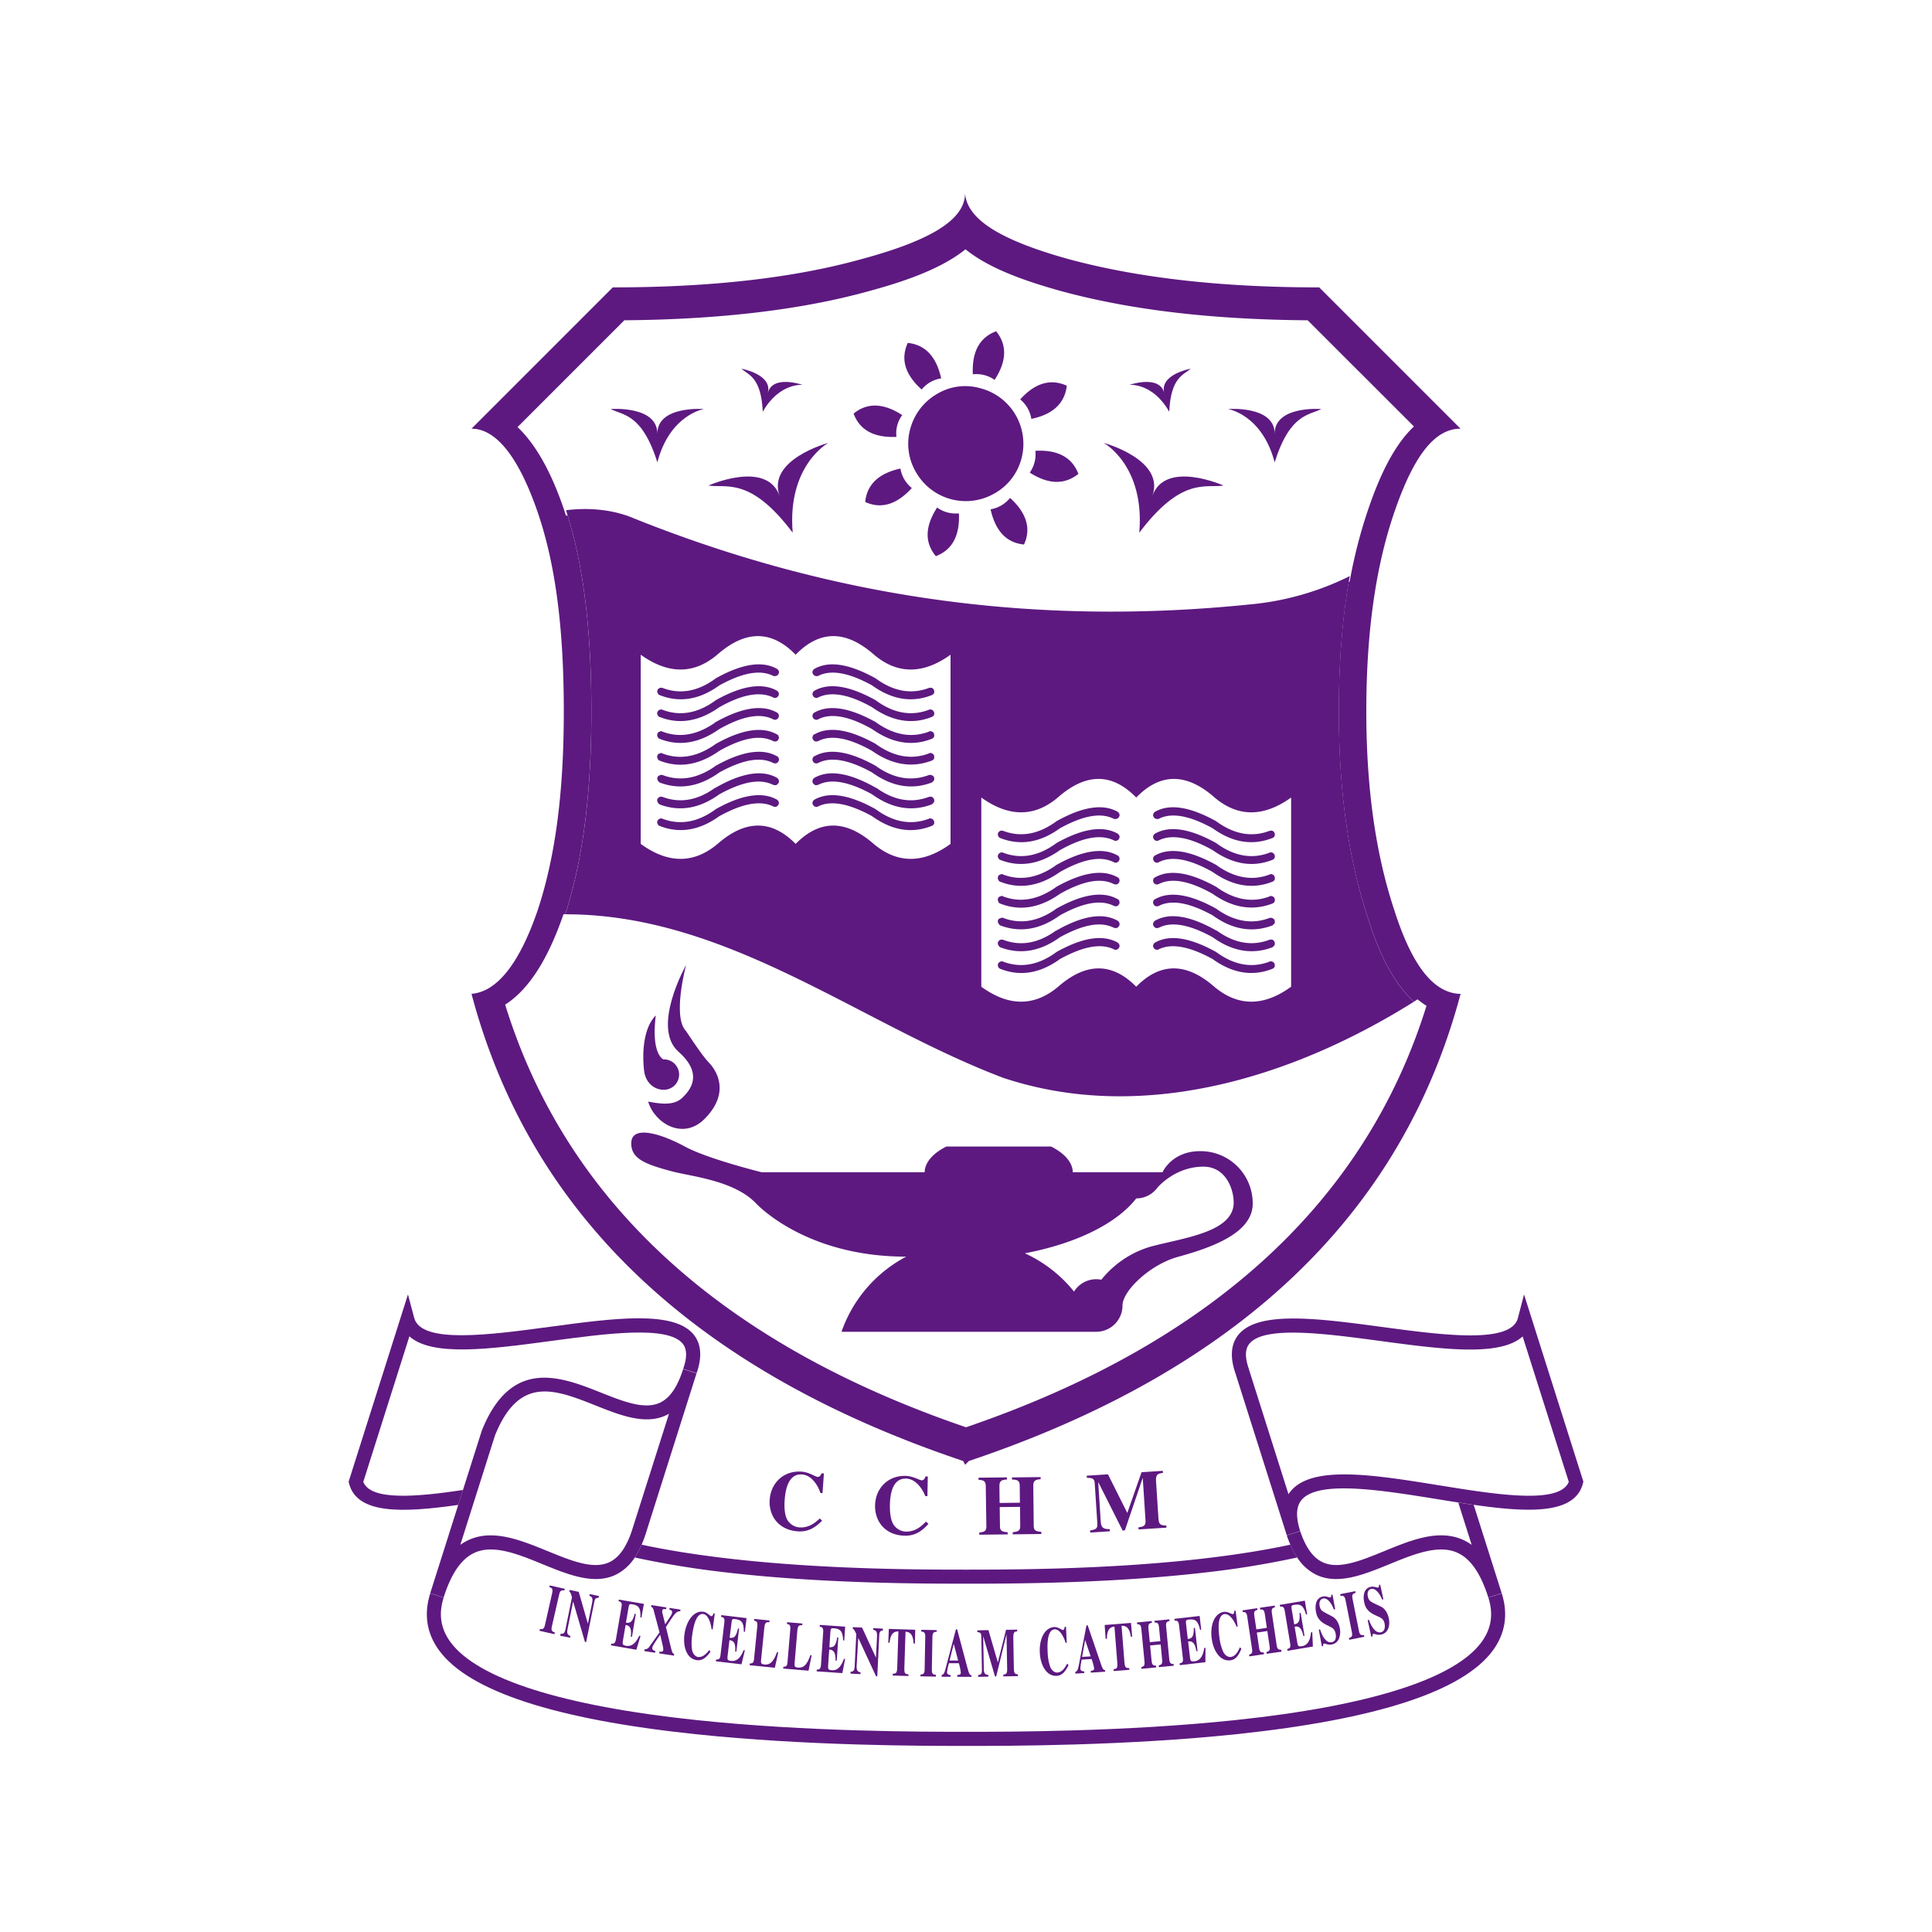 <svg id="Logo" xmlns="http://www.w3.org/2000/svg" viewBox="0 0 1000 1000"><defs><style>.cls-1{fill:#5d1980;}</style></defs><polygon class="cls-1" points="237.19 778.93 223.02 823.64 237.19 778.93 237.19 778.93"/><path class="cls-1" d="M328.55,806.15a475.69,475.69,0,0,0,47.84,7.79C426.3,819.71,478,819.71,500,819.71s73.69,0,123.61-5.77a475,475,0,0,0,47.83-7.79,42.92,42.92,0,0,1-3.54-6.63q-20,4.29-45.13,7.19c-49.5,5.73-100.84,5.73-122.77,5.73s-73.28,0-122.77-5.73q-25.12-2.9-45.13-7.19A42.48,42.48,0,0,1,328.55,806.15Z"/><path class="cls-1" d="M770.38,826.87v0c2.71,8.58,1.55,16.12-3.53,23.06-14,19.11-58.07,33.07-127.46,40.39-57.42,6.06-117,6.06-139.39,6.06s-82,0-139.39-6.06C291.22,883,247.15,869,233.15,849.92c-5.08-6.94-6.24-14.48-3.53-23l-6.93-2.2h0c-3.41,10.79-1.86,20.73,4.6,29.55,15.46,21.1,60.06,35.67,132.55,43.32,57.8,6.09,117.64,6.09,140.16,6.09s82.35,0,140.16-6.09c72.49-7.65,117.09-22.22,132.55-43.32,6.46-8.82,8-18.76,4.6-29.55Z"/><path class="cls-1" d="M239.64,771.22c-24.45,3.65-47.71,5.6-51.61-4.19l23.87-75.34c11.83,10.65,42,6.6,73.64,2.35,28.16-3.78,60.07-8.07,67.79,1.41,2.3,2.81,2.4,7.08.31,13l0,.1,6.93,2.2h0v0c2.93-8.41,2.4-15.14-1.55-20-10.3-12.62-41.43-8.44-74.39-4-31.28,4.2-66.72,9-70.25-4.63L211.16,670l-30.72,96.94.26,1c4.15,16,28,15.06,56.49,11h0Z"/><path class="cls-1" d="M229.62,826.87c3.93-12.39,9.11-19.94,15.84-23.09,9.84-4.61,22.77.68,35.27,5.8,13,5.31,26.39,10.8,37.58,5.69a24.54,24.54,0,0,0,10.24-9.12,42.48,42.48,0,0,0,3.55-6.63c.65-1.5,1.27-3.09,1.85-4.8l26.57-83.88v0h0l-6.93-2.2h0c-2.94,9.27-6.84,14.95-11.92,17.36-8,3.79-19-.57-30.62-5.19-20.68-8.21-46.43-18.43-61.69,19.73l-9.74,30.72-2.45,7.71L223,823.64l-.33,1h0Zm8.64-27.26,17.91-56.54c12.57-31.29,30.95-24,52.22-15.55,12.57,5,25.57,10.15,36.42,5,.49-.24,1-.49,1.46-.77L327,792.46c-2.91,8.62-6.76,13.92-11.75,16.2-8.33,3.8-19.73-.87-31.8-5.81-9.84-4-19.9-8.14-29.44-8.14a27.11,27.11,0,0,0-11.67,2.48A26.76,26.76,0,0,0,238.26,799.61Z"/><path class="cls-1" d="M639.47,710.83l5.65,17.83-5.64-17.81Z"/><path class="cls-1" d="M754.81,777.73l6.93,21.89a26,26,0,0,0-4.12-2.43c-12.73-6-27.16-.05-41.11,5.66-12.07,4.94-23.47,9.61-31.8,5.81-5-2.28-8.84-7.58-11.73-16.13l-6.93,2.19,0,.07c.57,1.68,1.18,3.25,1.83,4.73a42.92,42.92,0,0,0,3.54,6.63,24.7,24.7,0,0,0,10.25,9.12c11.2,5.12,24.61-.38,37.58-5.69,12.5-5.12,25.43-10.41,35.27-5.8,6.73,3.15,11.9,10.69,15.83,23.06v0l6.93-2.2-14.5-45.74C760.18,778.56,757.51,778.15,754.81,777.73Z"/><path class="cls-1" d="M788.84,670l-3.17,12.21c-3.53,13.59-39,8.83-70.25,4.63-33-4.42-64.09-8.6-74.39,4-3.95,4.85-4.48,11.57-1.56,20v0l5.64,17.81,20.92,66v0h0l6.93-2.19v0c-2.37-7.51-2.1-12.81.83-16.21,8.81-10.2,41.37-4.94,70.1-.3q5.51.9,10.91,1.74c2.7.42,5.37.83,8,1.2,28.48,4.08,52.34,5,56.49-11l.26-1Zm-43.78,98.83c-17.84-2.88-35.15-5.68-49.18-5.68-12.38,0-22.21,2.18-27.58,8.4a15.32,15.32,0,0,0-1.38,1.85L646.39,708.6l0-.1c-2.09-6-2-10.24.31-13,7.72-9.48,39.63-5.19,67.79-1.41,31.64,4.25,61.81,8.3,73.63-2.35L812,767C807.25,778.87,774.26,773.54,745.06,768.82Z"/><path class="cls-1" d="M287,845.85l-7.78-1.76.2-.87c1.24.1,2.14.16,2.62-2l3.8-16.81c.52-2.3-.51-2.6-1.51-2.94l.19-.86,7.79,1.75-.2.87c-1.06-.17-2.14-.37-2.67,2L285.61,842c-.5,2.22.37,2.53,1.56,2.94Z"/><path class="cls-1" d="M290.17,845.66c1.39,0,2.06-.09,2.53-2.4l3.36-16.54c-.77-2.66-1.1-2.84-1.39-2.89l.17-.88,4.72,1,4.73,16.47h0l2.15-10.57c.42-2.1.39-3.3-1.38-3.88l.18-.87,4.8,1-.18.88c-1.67,0-2,.76-2.31,2.43l-4.17,20.56-.62-.13-6.11-20.93h0l-2.83,14c-.51,2.51-.18,3.27,1.42,3.89l-.18.87-5.07-1Z"/><path class="cls-1" d="M320.29,827.94l13,2.23L332,837.23l-.56-.1c.34-5.07-1.1-6.22-4.13-6.75-1.24-.21-1.67-.14-1.93,1.37l-1.4,8.14.11,0c2.09.36,3.36-.4,4.43-4.62l.58.1-2,11.86-.58-.1c.48-4.43-.48-5.68-2.7-6.07l-1.47,8.5c-.26,1.54.09,2,1.55,2.29,2.2.38,4.65-.14,7-5.19l.63.11-2.16,7.14-13.14-2.27.15-.87c1.32,0,2,0,2.41-2.16l2.92-17c.4-2.32-.53-2.55-1.54-2.83Z"/><path class="cls-1" d="M352.11,834c-2.1,0-2.67.85-7.43,8.12l2.57,10.59c.75,3.07,1.1,3.2,1.72,3.37l-.13.88-7.66-1.18.13-.88c1.19.07,1.83.1,2-.85a7.38,7.38,0,0,0-.2-1.9l-1.4-6.06-1.13,1.67c-2.47,3.62-2.84,4.39-2.94,5.06-.19,1.23.82,1.53,1.59,1.76l-.13.88-5.63-.87.13-.88a3,3,0,0,0,2.65-1.61l5.13-7.17L338.47,834c-.3-1.17-.55-2.11-1.49-2.32l.14-.88,7.8,1.2-.14.88c-1.35-.07-1.8-.14-2,.88a2.87,2.87,0,0,0,.14,1.36l1.38,5.61c3.42-5.16,3.42-5.16,3.57-6.11s-.46-1.23-1.44-1.48l.14-.88,5.63.86Z"/><path class="cls-1" d="M367.72,855c-2,2.71-4.11,4.69-7,4.3-5.26-.71-7.32-6.88-6.43-13.48,1-7.17,5-12.23,9.7-11.59,2,.27,3.54,2.24,4.13,2.31s.91-.63,1.25-1.48l.61.08-1.11,8.26-.56-.07c-.38-3.18-1.72-7.57-4.3-7.91-3.29-.45-4.9,4.83-5.71,10.8a25.69,25.69,0,0,0-.07,7.89c.6,2.67,2.32,3.44,3,3.54,1.76.23,3.59-.6,5.91-3.63Z"/><path class="cls-1" d="M373.34,836l13.07,1.53-.84,7.11-.57-.07c.07-5.08-1.43-6.16-4.49-6.51-1.24-.15-1.67-.06-1.84,1.46l-1,8.21h.12c2.1.25,3.32-.57,4.17-4.85l.59.07-1.41,11.95-.58-.06c.24-4.46-.79-5.65-3-5.92l-1,8.56c-.19,1.56.19,2,1.67,2.21,2.22.26,4.63-.39,6.69-5.57l.63.08-1.77,7.25-13.25-1.55.11-.89c1.31-.06,2-.08,2.29-2.28l2-17.11c.28-2.34-.66-2.52-1.69-2.75Z"/><path class="cls-1" d="M401.06,863.24,388,861.92l.09-.89c1.29-.12,2-.16,2.2-2.32L392,841.56c.23-2.34-.69-2.5-1.7-2.71l.09-.89,7.91.8-.08.89c-1.6-.06-2.31-.09-2.62,3l-1.69,16.72c-.17,1.7.3,2,1.82,2.19,3.42.34,5-2.47,6.44-6.37l.65.07Z"/><path class="cls-1" d="M418.5,864.75l-13.13-1.11.08-.88c1.29-.15,2-.2,2.16-2.36l1.45-17.18c.2-2.34-.73-2.49-1.74-2.68l.07-.89,7.93.67-.07.88c-1.6,0-2.31-.05-2.57,3.08L411.27,861c-.15,1.7.33,2,1.85,2.16,3.43.28,4.95-2.56,6.34-6.48l.65.06Z"/><path class="cls-1" d="M424.34,841.06l13.12.89-.48,7.14-.57,0c-.18-5.08-1.73-6.08-4.8-6.29-1.25-.08-1.67,0-1.78,1.56l-.55,8.24h.11c2.12.15,3.3-.74,3.93-5.05l.59,0-.81,12-.59,0c0-4.46-1.06-5.6-3.31-5.76l-.58,8.6c-.11,1.57.3,2,1.77,2.12,2.23.15,4.61-.61,6.41-5.88l.63,0L436,866l-13.31-.9.07-.89c1.31-.12,2-.18,2.17-2.39l1.16-17.2c.15-2.34-.8-2.48-1.84-2.66Z"/><path class="cls-1" d="M440.23,865.35c1.37-.18,2-.4,2.14-2.75l.85-16.85c-1.15-2.52-1.51-2.65-1.81-2.66l0-.89,4.8.24L453.4,858h0l.54-10.78c.11-2.14-.1-3.32-1.94-3.63l0-.89L457,843l0,.89c-1.66.23-1.83,1-1.92,2.75l-1,21-.64,0-9.16-19.79h-.05L443.41,862c-.13,2.56.31,3.26,2,3.63l0,.89-5.17-.26Z"/><path class="cls-1" d="M470.21,867.51l-8.13-.26,0-.89c1.67-.16,2.22-.22,2.32-3.21l.61-18.76c-1.6.09-3.95.19-4.59,5.88l-.66,0,.3-7.15,13.67.44-.19,7.16-.66,0c-.27-5.71-2.61-6-4.18-6.16l-.61,18.76c-.1,3,.45,3.11,2.13,3.35Z"/><path class="cls-1" d="M484.43,867.81l-8-.14,0-.89c1.23-.16,2.12-.28,2.16-2.49l.32-17.24c.05-2.35-1-2.44-2.07-2.57v-.89l8,.15v.89c-1.08,0-2.17.07-2.22,2.49l-.31,17.23c0,2.28.87,2.41,2.12,2.57Z"/><path class="cls-1" d="M502.85,867.93l-7.38,0V867c1.41-.17,1.82-.2,1.83-1.38a29.64,29.64,0,0,0-1-4.74l-5.13,0a32.37,32.37,0,0,0-1,4.59c0,1.35,1.09,1.47,1.86,1.54v.89l-4.63,0V867c1.23-.28,1.55-1.49,2.25-4.16l5.13-19.49h.64l5,18.75c1,3.71,1.35,5,2.38,5h.09Zm-6.92-8.43-2.27-8.66-2.17,8.64Z"/><path class="cls-1" d="M526.88,867.56l-7.57.14v-.89c1.36-.24,2-.36,2-2.71l-.33-18h-.05l-5.3,21.61-.62,0L508.9,846.9h0l.31,16.56c0,2.5.47,3.34,2.36,3.49l0,.89-5.33.09,0-.89c1.77-.28,2.06-.82,2-2.88l-.31-16.92c0-1.85-.45-2.34-2.08-2.49v-.89l5.77-.11,4.86,16.73,4.25-16.89,5.75-.1,0,.89c-1.28.16-2,.24-2,3.31l.29,15.74c.05,2.85.56,3,2.07,3.24Z"/><path class="cls-1" d="M553.07,861.92c-1.53,3-3.2,5.36-6.11,5.5-5.31.24-8.45-5.46-8.76-12.11-.34-7.23,2.68-12.93,7.46-13.15,2.05-.1,3.89,1.56,4.48,1.53s.78-.78,1-1.68l.61,0,.39,8.33-.57,0c-.94-3.06-3-7.13-5.64-7-3.32.16-4,5.64-3.68,11.66a25.53,25.53,0,0,0,1.35,7.78c1.07,2.52,2.9,3,3.6,2.93,1.78-.08,3.44-1.23,5.17-4.63Z"/><path class="cls-1" d="M572,865.27l-7.37.48-.06-.89c1.4-.27,1.81-.33,1.73-1.5A27.56,27.56,0,0,0,565,858.7l-5.12.33a32.44,32.44,0,0,0-.7,4.64c.09,1.35,1.18,1.39,2,1.41l.06.89-4.62.3-.06-.89c1.21-.36,1.46-1.59,2-4.3l3.79-19.8.64,0,6.28,18.36c1.24,3.64,1.68,4.86,2.7,4.79H572Zm-7.48-7.94-2.85-8.49-1.58,8.78Z"/><path class="cls-1" d="M584.55,864.29l-8.11.64-.07-.89c1.64-.34,2.18-.46,1.94-3.44l-1.48-18.71c-1.58.27-3.9.63-3.91,6.35l-.66,0-.49-7.14,13.63-1.08.61,7.13-.66,0c-.9-5.64-3.26-5.63-4.84-5.65L582,860.31c.24,3,.79,3.05,2.49,3.09Z"/><path class="cls-1" d="M607.55,862.17l-7.72.74-.08-.89c1.18-.33,2-.55,1.79-2.71l-.78-8.15-5.47.52.79,8.15c.21,2.17,1.06,2.23,2.28,2.32l.09.89-7.65.74-.09-.89c1.18-.36,1.89-.61,1.69-2.7L590.75,843c-.23-2.3-1.21-2.28-2.17-2.33l-.09-.89,7.65-.73.08.88c-1,.21-2,.38-1.8,2.72l.71,7.33,5.47-.52-.71-7.34c-.22-2.34-1.27-2.31-2.28-2.32l-.09-.88,7.72-.75.08.89c-1,.2-2,.4-1.75,2.71L605.22,859c.21,2.13,1,2.2,2.24,2.33Z"/><path class="cls-1" d="M607.86,837.91l13.07-1.49.81,7.12-.57.06c-1.09-5-2.8-5.67-5.86-5.32-1.24.14-1.63.33-1.46,1.85l.94,8.21h.11c2.1-.24,3.1-1.32,3-5.68l.59-.07,1.36,12-.59.07c-.77-4.39-2.05-5.32-4.29-5.07l1,8.57c.17,1.56.65,1.93,2.12,1.76,2.22-.25,4.43-1.43,5.25-6.94l.63-.07-.07,7.46-13.24,1.51-.1-.88c1.26-.36,2-.55,1.7-2.74l-2-17.13c-.26-2.33-1.22-2.3-2.28-2.29Z"/><path class="cls-1" d="M642.53,853.38c-1.26,3.14-2.74,5.6-5.63,6-5.26.68-8.87-4.74-9.73-11.35-.93-7.17,1.6-13.1,6.35-13.72,2-.26,4,1.24,4.58,1.16s.72-.85.83-1.76l.61-.08,1.08,8.27-.57.07c-1.19-3-3.62-6.85-6.2-6.52-3.3.43-3.48,6-2.7,11.92a25.77,25.77,0,0,0,2,7.65c1.28,2.42,3.13,2.71,3.83,2.62,1.77-.23,3.32-1.51,4.77-5Z"/><path class="cls-1" d="M663.31,854.9,655.64,856l-.13-.88c1.17-.39,2-.65,1.66-2.8l-1.2-8.11-5.44.81,1.21,8.11c.31,2.14,1.17,2.16,2.4,2.19l.13.89-7.6,1.13-.13-.88c1.15-.43,1.85-.71,1.54-2.79l-2.53-17.05c-.34-2.29-1.32-2.22-2.29-2.22l-.13-.88,7.6-1.13.13.88c-1,.25-2,.48-1.66,2.8l1.09,7.3,5.43-.81-1.08-7.3c-.35-2.32-1.4-2.24-2.4-2.2l-.14-.88,7.67-1.14.13.88c-.95.25-1.95.51-1.61,2.8l2.53,17c.32,2.12,1.13,2.14,2.36,2.21Z"/><path class="cls-1" d="M662.38,830.67l13-2.16,1.18,7.06-.56.09c-1.35-4.9-3.09-5.51-6.13-5-1.23.21-1.61.42-1.36,1.93l1.36,8.15.11,0c2.09-.35,3-1.48,2.66-5.82l.58-.1,2,11.87-.58.1c-1-4.35-2.33-5.21-4.55-4.84l1.42,8.5c.25,1.55.75,1.9,2.21,1.65,2.21-.36,4.35-1.66,4.88-7.2l.63-.11.32,7.46-13.15,2.2-.15-.88c1.25-.43,1.93-.65,1.56-2.83l-2.83-17c-.39-2.32-1.35-2.23-2.4-2.16Z"/><path class="cls-1" d="M690.4,833.05c-.86-2.38-2.94-6.16-5.59-5.67-1.17.21-2.2,1.49-1.79,3.76.35,1.9.92,2.59,3.07,3.71l3.77,2c.87.45,2.95,2.17,3.65,6,.56,3.08-.09,7.58-4.22,8.34-2.12.39-3.35-.61-4-.48-.47.08-.46.73-.45,1.31l-.65.12-1.59-8.65.65-.12c1.1,3.45,3.13,7.17,6,6.65s2.17-4,2.08-4.44c-.43-2.35-1.64-3-3.29-3.81l-1.71-.85c-4.36-2.16-4.92-5.18-5.21-6.79-.4-2.14-.58-7,3.68-7.81,1.8-.33,3.06.63,3.71.51s.53-.64.52-1.33l.67-.12,1.4,7.6Z"/><path class="cls-1" d="M706.19,847.19l-7.83,1.56-.17-.87c1.17-.42,2-.73,1.58-2.9l-3.36-16.9c-.46-2.31-1.53-2.17-2.58-2.07l-.17-.87,7.82-1.56.18.87c-1,.28-2.11.53-1.63,2.9l3.37,16.91c.44,2.23,1.36,2.16,2.61,2.06Z"/><path class="cls-1" d="M715.4,827.92c-.93-2.35-3.13-6.06-5.76-5.49-1.16.25-2.16,1.57-1.67,3.83.41,1.88,1,2.55,3.19,3.61L715,831.7c.88.42,3,2.07,3.84,5.87.67,3.06.16,7.58-3.94,8.47-2.12.46-3.38-.5-4.07-.35-.47.1-.44.75-.41,1.32l-.65.14-1.87-8.59.65-.14c1.21,3.42,3.36,7.07,6.19,6.45,2.67-.58,2-4,1.93-4.5-.5-2.33-1.73-2.94-3.41-3.7l-1.74-.79c-4.43-2-5.08-5-5.43-6.62-.46-2.13-.8-7,3.43-7.93,1.79-.39,3.08.53,3.73.39s.51-.65.48-1.34l.66-.14,1.65,7.55Z"/><path class="cls-1" d="M721.82,471.5c-9.75-29.25-14.62-63.38-14.62-103.36,0-40.95,4.87-75.08,14.62-103.36s20.48-42.9,34.13-42.9l-73.13-73.13c-50.7,0-93.6-4.87-129.68-14.62-35.1-9.75-52.65-20.48-53.63-34.13,0,13.65-17.55,24.38-53.63,34.13q-52.65,14.63-128.7,14.62l-73.13,73.13c12.68,0,24.37,14.63,34.13,42.9s13.64,62.41,13.64,103.36c0,40-3.9,74.11-13.64,103.36-9.76,28.27-21.45,41.92-34.13,42.9,30.23,114.08,115.06,195,254.49,241.81l1,1.95,1.95-1.95C640.9,709.41,725.72,628.48,756,514.4h-1C741.32,513.42,730.6,498.8,721.82,471.5ZM500,738.75C373,695.38,292.9,621.81,261.47,520c12-7.66,22-23,30.19-46.8h.93c9.19-28.82,13.48-62.32,13.48-105.1,0-41.66-3.92-74.1-12.26-101.3l-.87.1c-.42-1.33-.85-2.65-1.3-3.95C285,243.58,277,229.71,267.88,221.05l55.27-55.28c49.18-.38,91.77-5.41,126.53-15.06,17.9-4.85,37.33-11.39,50.05-21.67,12.44,10.05,31.19,16.55,49.7,21.69,36.17,9.78,78,14.67,127.42,15.05l55,54.95c-11.33,10.73-18.53,28-23.45,42.26A255.33,255.33,0,0,0,698.59,301l-.54.26c-3.41,20.11-5.1,42.26-5.1,66.84,0,41.58,5,76.86,15.31,107.72,2.81,8.75,9.69,29.92,23.59,42.63l1.9-1.19a39.65,39.65,0,0,0,4.6,3.34C706.79,622.11,626.73,695.46,500,738.75Z"/><path class="cls-1" d="M402.06,346.14c-7.6-4.23-18.24-2.54-31.74,5.06l-.17.17C361,358,351.91,359.47,343,356.1a2.3,2.3,0,0,0-1.51,0,2,2,0,0,0-1.19,1.18,1.63,1.63,0,0,0,.17,1.52,1.52,1.52,0,0,0,1,1q15.45,6.09,30.89-5.06c12-6.59,21.1-8.27,27.86-4.9a2.33,2.33,0,0,0,1.52,0,1.82,1.82,0,0,0,1.18-1,1.64,1.64,0,0,0,.17-1.52A2.29,2.29,0,0,0,402.06,346.14Z"/><path class="cls-1" d="M482.42,412.49a2.85,2.85,0,0,0-1.69,0c-9,3.37-18.06,1.85-27.18-4.73h-.17c-13.68-7.77-24.14-9.45-31.74-5.23a2.21,2.21,0,0,0-1,1.18,1.93,1.93,0,0,0,.17,1.69,3.62,3.62,0,0,0,1.18,1,4.68,4.68,0,0,0,1.52-.17c6.58-3.38,15.87-1.69,27.85,4.89,10.3,7.43,20.6,9.12,30.9,5.24a4,4,0,0,0,1.18-1.18,2.33,2.33,0,0,0,0-1.52A2.21,2.21,0,0,0,482.42,412.49Z"/><path class="cls-1" d="M482.42,401.34a2.07,2.07,0,0,0-1.69-.16c-9,3.37-18.06,1.85-27.18-4.56a.17.17,0,0,0-.17-.17c-13.68-7.6-24.14-9.29-31.74-5.07a1.48,1.48,0,0,0-1,1.18,1.63,1.63,0,0,0,.17,1.52,1.78,1.78,0,0,0,1.18,1,2.38,2.38,0,0,0,1.52-.17c6.58-3.38,15.87-1.69,27.85,4.89,10.3,7.43,20.6,9.12,30.9,5.24a4,4,0,0,0,1.18-1.18,2.33,2.33,0,0,0,0-1.52A1.52,1.52,0,0,0,482.42,401.34Z"/><path class="cls-1" d="M482.42,423.8c-.68-.17-1.18-.34-1.69,0-9,3.37-18.06,1.86-27.18-4.73a.17.17,0,0,1-.17-.17c-13.68-7.59-24.14-9.28-31.74-5.06a2.25,2.25,0,0,0-1,1.18,1.63,1.63,0,0,0,.17,1.52,1.77,1.77,0,0,0,1.18,1,1.64,1.64,0,0,0,1.52-.17q9.87-4.8,27.85,5.07,15.45,11.15,30.9,5.06a2.25,2.25,0,0,0,1.18-1,2.33,2.33,0,0,0,0-1.52A2.21,2.21,0,0,0,482.42,423.8Z"/><path class="cls-1" d="M482.42,367.41c-.68-.17-1.18-.34-1.69,0-9,3.38-18.06,1.86-27.18-4.73a.17.17,0,0,1-.17-.17c-13.68-7.59-24.14-9.28-31.74-5.06a2.25,2.25,0,0,0-1,1.18,1.63,1.63,0,0,0,.17,1.52,1.79,1.79,0,0,0,1.18,1,1.64,1.64,0,0,0,1.52-.17c6.58-3.2,15.87-1.68,27.85,5.07,10.3,7.26,20.6,9.12,30.9,5.06a2.25,2.25,0,0,0,1.18-1,2.33,2.33,0,0,0,0-1.52A2.25,2.25,0,0,0,482.42,367.41Z"/><path class="cls-1" d="M482.42,390a1.52,1.52,0,0,0-1.69,0c-9,3.38-18.06,1.69-27.18-4.72a.17.17,0,0,0-.17-.17c-13.68-7.6-24.14-9.29-31.74-5.07a1.48,1.48,0,0,0-1,1.18,1.63,1.63,0,0,0,.17,1.52,1.78,1.78,0,0,0,1.18,1,2.45,2.45,0,0,0,1.52-.17q9.87-5.07,27.85,5.06,15.45,10.89,30.9,5.07a2.27,2.27,0,0,0,1.18-1,2.82,2.82,0,0,0,0-1.68A1.52,1.52,0,0,0,482.42,390Z"/><path class="cls-1" d="M482.42,378.72a1.52,1.52,0,0,0-1.69,0c-9,3.38-18.06,1.69-27.18-4.73a.17.17,0,0,0-.17-.17c-13.68-7.59-24.14-9.28-31.74-5.06a1.79,1.79,0,0,0-1,1.18,1.63,1.63,0,0,0,.17,1.52,1.74,1.74,0,0,0,1.18,1,1.66,1.66,0,0,0,1.52-.16q9.87-5.07,27.85,5.06c10.3,7.26,20.6,9.12,30.9,5.06a2.2,2.2,0,0,0,1.18-1,2.33,2.33,0,0,0,0-1.52A1.48,1.48,0,0,0,482.42,378.72Z"/><path class="cls-1" d="M402.06,402.53c-7.6-4.22-18.24-2.54-31.74,5.23h-.17c-9.12,6.58-18.24,8.1-27.19,4.73a2.3,2.3,0,0,0-1.51,0,2,2,0,0,0-1.19,1.18,1.63,1.63,0,0,0,.17,1.52,2.3,2.3,0,0,0,1,1.18c10.3,3.88,20.59,2.19,30.89-5.24,12-6.58,21.1-8.27,27.86-4.89a4.62,4.62,0,0,0,1.52.17,3.73,3.73,0,0,0,1.18-1,1.93,1.93,0,0,0,.17-1.69A2.25,2.25,0,0,0,402.06,402.53Z"/><path class="cls-1" d="M453.38,351.2c-13.68-7.6-24.14-9.29-31.74-5.06a2.25,2.25,0,0,0-1,1.18,1.64,1.64,0,0,0,.17,1.52,1.79,1.79,0,0,0,1.18,1,2.33,2.33,0,0,0,1.52,0c6.58-3.37,15.87-1.69,27.85,4.9q15.45,11.14,30.9,5.06a2.25,2.25,0,0,0,1.18-1,2.33,2.33,0,0,0,0-1.52,2.25,2.25,0,0,0-1-1.18,2.85,2.85,0,0,0-1.69,0c-9,3.37-18.06,1.85-27.18-4.73A.17.17,0,0,1,453.38,351.2Z"/><path class="cls-1" d="M402.06,413.84c-7.6-4.22-18.24-2.53-31.74,5.06l-.17.17c-9.12,6.59-18.24,8.1-27.19,4.73a1.59,1.59,0,0,0-1.51,0,2,2,0,0,0-1.19,1.18,1.63,1.63,0,0,0,.17,1.52,1.52,1.52,0,0,0,1,1q15.45,6.08,30.89-5.06c12-6.59,21.1-8.27,27.86-5.07a1.63,1.63,0,0,0,1.52.17,1.79,1.79,0,0,0,1.18-1,1.63,1.63,0,0,0,.17-1.52A2.29,2.29,0,0,0,402.06,413.84Z"/><path class="cls-1" d="M402.06,391.38c-7.6-4.22-18.24-2.53-31.74,5.07-.17,0-.17,0-.17.17C361,403,351.91,404.55,343,401.18a1.64,1.64,0,0,0-1.51.16,1.49,1.49,0,0,0-1.19,1,1.64,1.64,0,0,0,.17,1.52,2.3,2.3,0,0,0,1,1.18c10.3,3.88,20.59,2.19,30.89-5.24,12-6.58,21.1-8.27,27.86-4.89a2.36,2.36,0,0,0,1.52.17,1.8,1.8,0,0,0,1.18-1,1.63,1.63,0,0,0,.17-1.52A1.5,1.5,0,0,0,402.06,391.38Z"/><path class="cls-1" d="M402.06,380.07c-7.6-4.22-18.24-2.53-31.74,5.07-.17,0-.17,0-.17.17-9.12,6.41-18.24,8.1-27.19,4.72a1.25,1.25,0,0,0-1.51,0,1.49,1.49,0,0,0-1.19,1,2,2,0,0,0,.17,1.68,1.53,1.53,0,0,0,1,1c10.3,4.05,20.59,2.19,30.89-5.07,12-6.75,21.1-8.44,27.86-5.06a2.43,2.43,0,0,0,1.52.17,1.8,1.8,0,0,0,1.18-1,1.63,1.63,0,0,0,.17-1.52A1.5,1.5,0,0,0,402.06,380.07Z"/><path class="cls-1" d="M402.06,368.76c-7.6-4.22-18.24-2.53-31.74,5.06-.17,0-.17,0-.17.17-9.12,6.42-18.24,8.11-27.19,4.73a1.25,1.25,0,0,0-1.51,0,1.44,1.44,0,0,0-1.19,1.18,1.63,1.63,0,0,0,.17,1.52,1.5,1.5,0,0,0,1,1c10.3,4.06,20.59,2.2,30.89-5.06,12-6.75,21.1-8.44,27.86-5.06a1.66,1.66,0,0,0,1.52.16,1.76,1.76,0,0,0,1.18-1,1.63,1.63,0,0,0,.17-1.52A1.82,1.82,0,0,0,402.06,368.76Z"/><path class="cls-1" d="M402.06,357.45c-7.6-4.22-18.24-2.53-31.74,5.06l-.17.17c-9.12,6.59-18.24,8.11-27.19,4.73a1.59,1.59,0,0,0-1.51,0,2,2,0,0,0-1.19,1.18,1.63,1.63,0,0,0,.17,1.52,1.52,1.52,0,0,0,1,1c10.3,4.06,20.59,2.2,30.89-5.06,12-6.75,21.1-8.27,27.86-5.07a1.63,1.63,0,0,0,1.52.17,1.82,1.82,0,0,0,1.18-1,1.63,1.63,0,0,0,.17-1.52A2.29,2.29,0,0,0,402.06,357.45Z"/><path class="cls-1" d="M598.28,480.37a4.65,4.65,0,0,0,1.52-.17c6.58-3.38,15.87-1.69,27.86,4.9,10.29,7.43,20.59,9.11,30.89,5.23a4,4,0,0,0,1.18-1.18,2.33,2.33,0,0,0,0-1.52,2.22,2.22,0,0,0-1-1.19,3,3,0,0,0-1.69,0c-8.95,3.38-18.06,1.86-27.18-4.72h-.17c-13.67-7.77-24.14-9.46-31.74-5.24a2.31,2.31,0,0,0-1,1.19,1.91,1.91,0,0,0,.17,1.68A3.63,3.63,0,0,0,598.28,480.37Z"/><path class="cls-1" d="M517.75,467.7c10.3,4.06,20.59,2.2,30.89-5.06,12-6.75,21.11-8.44,27.86-5.06a2.43,2.43,0,0,0,1.52.16,1.74,1.74,0,0,0,1.18-1,1.63,1.63,0,0,0,.17-1.52,1.5,1.5,0,0,0-1-1.18c-7.6-4.22-18.24-2.53-31.74,5.07-.17,0-.17,0-.17.16-9.12,6.42-18.24,8.11-27.18,4.73a1.26,1.26,0,0,0-1.52,0,1.46,1.46,0,0,0-1.18,1,2,2,0,0,0,.16,1.68A1.5,1.5,0,0,0,517.75,467.7Z"/><path class="cls-1" d="M517.75,479c10.3,3.88,20.59,2.19,30.89-5.24,12-6.58,21.11-8.27,27.86-4.89a2.37,2.37,0,0,0,1.52.16,1.74,1.74,0,0,0,1.18-1,1.63,1.63,0,0,0,.17-1.52,1.5,1.5,0,0,0-1-1.18c-7.6-4.22-18.24-2.53-31.74,5.07-.17,0-.17,0-.17.17-9.12,6.41-18.24,7.93-27.18,4.56a1.66,1.66,0,0,0-1.52.16,1.46,1.46,0,0,0-1.18,1,1.66,1.66,0,0,0,.16,1.52A2.3,2.3,0,0,0,517.75,479Z"/><path class="cls-1" d="M517.75,456.39c10.3,4.06,20.59,2.2,30.89-5.06,12-6.75,21.11-8.44,27.86-5.07a1.63,1.63,0,0,0,1.52.17,1.77,1.77,0,0,0,1.18-1,1.63,1.63,0,0,0,.17-1.52,1.79,1.79,0,0,0-1-1.18c-7.6-4.22-18.24-2.53-31.74,5.06-.17,0-.17,0-.17.17-9.12,6.42-18.24,8.1-27.18,4.73a1.26,1.26,0,0,0-1.52,0,1.41,1.41,0,0,0-1.18,1.18,1.66,1.66,0,0,0,.16,1.52A1.5,1.5,0,0,0,517.75,456.39Z"/><path class="cls-1" d="M517.75,433.77q15.45,6.08,30.89-5.06c12-6.59,21.11-8.28,27.86-4.9a2.33,2.33,0,0,0,1.52,0,1.79,1.79,0,0,0,1.18-1,1.64,1.64,0,0,0,.17-1.52,2.25,2.25,0,0,0-1-1.18c-7.6-4.23-18.24-2.54-31.74,5.06l-.17.17c-9.12,6.58-18.24,8.1-27.18,4.73a2.33,2.33,0,0,0-1.52,0,2,2,0,0,0-1.18,1.18,1.66,1.66,0,0,0,.16,1.52A1.54,1.54,0,0,0,517.75,433.77Z"/><path class="cls-1" d="M517.75,445.08c10.3,4.05,20.59,2.2,30.89-5.06,12-6.76,21.11-8.28,27.86-5.07a1.63,1.63,0,0,0,1.52.17,1.79,1.79,0,0,0,1.18-1,1.63,1.63,0,0,0,.17-1.52,2.25,2.25,0,0,0-1-1.18c-7.6-4.23-18.24-2.54-31.74,5.06l-.17.17c-9.12,6.59-18.24,8.1-27.18,4.73a1.61,1.61,0,0,0-1.52,0,2,2,0,0,0-1.18,1.18,1.66,1.66,0,0,0,.16,1.52A1.52,1.52,0,0,0,517.75,445.08Z"/><path class="cls-1" d="M731.85,518.49c-13.9-12.71-20.78-33.88-23.59-42.63C698,445,693,409.72,693,368.14c0-24.58,1.69-46.73,5.1-66.84l.54-3.11a145.8,145.8,0,0,1-51.24,14.62c-111.12,11.4-216.55-2.85-322-45.59-10.24-3.66-21.23-4.48-32.44-3.13.3.91.58,1.83.87,2.75,8.34,27.2,12.26,59.64,12.26,101.3,0,42.78-4.29,76.28-13.48,105.1,84-.09,151.77,56.25,226.54,84.61C589.8,581.41,667.22,559,731.85,518.49ZM492,436.8c-14.35,10.47-27.85,10.3-40.18-.34-14.35-12.33-27.69-12.15-40,.34-12.33-12.49-25.66-12.67-40-.34-12.32,10.64-25.83,10.81-40.18.34V338.88c14.35,10.3,27.86,10.3,40.18-.51q21.54-18.48,40,.51,18.48-19,40-.51c12.33,10.81,25.83,10.81,40.18.51Zm15.92-24c14.35,10.29,27.85,10.29,40.18-.51q21.52-18.49,40,.51,18.48-19,40-.51c12.33,10.8,25.83,10.8,40.18.51v97.92c-14.35,10.47-27.85,10.29-40.18-.34-14.35-12.32-27.69-12.16-40,.34-12.33-12.5-25.66-12.66-40-.34-12.33,10.63-25.83,10.81-40.18.34Z"/><path class="cls-1" d="M517.75,490.33c10.3,3.88,20.59,2.2,30.89-5.23,12-6.59,21.11-8.28,27.86-4.9a4.65,4.65,0,0,0,1.52.17,3.63,3.63,0,0,0,1.18-1,1.91,1.91,0,0,0,.17-1.68,2.31,2.31,0,0,0-1-1.19c-7.6-4.22-18.24-2.53-31.74,5.24h-.17c-9.12,6.58-18.24,8.1-27.18,4.72a2.47,2.47,0,0,0-1.52,0,2,2,0,0,0-1.18,1.19,1.66,1.66,0,0,0,.16,1.52A2.3,2.3,0,0,0,517.75,490.33Z"/><path class="cls-1" d="M548.64,496.41c12-6.59,21.11-8.28,27.86-5.07a1.63,1.63,0,0,0,1.52.17,1.79,1.79,0,0,0,1.18-1,1.64,1.64,0,0,0,.17-1.52,2.25,2.25,0,0,0-1-1.18c-7.6-4.23-18.24-2.54-31.74,5.06l-.17.17c-9.12,6.58-18.24,8.1-27.18,4.73a1.61,1.61,0,0,0-1.52,0,2,2,0,0,0-1.18,1.18,1.66,1.66,0,0,0,.16,1.52,1.52,1.52,0,0,0,1,1Q533.2,507.56,548.64,496.41Z"/><path class="cls-1" d="M598.28,435.12a1.63,1.63,0,0,0,1.52-.17c6.58-3.21,15.87-1.69,27.86,5.07,10.29,7.26,20.59,9.11,30.89,5.06a2.25,2.25,0,0,0,1.18-1,2.33,2.33,0,0,0,0-1.52,2.2,2.2,0,0,0-1-1.18c-.67-.17-1.18-.34-1.69,0-8.95,3.37-18.06,1.86-27.18-4.73a.17.17,0,0,1-.17-.17c-13.67-7.6-24.14-9.29-31.74-5.06a2.25,2.25,0,0,0-1,1.18,1.63,1.63,0,0,0,.17,1.52A1.79,1.79,0,0,0,598.28,435.12Z"/><path class="cls-1" d="M598.28,423.81a2.33,2.33,0,0,0,1.52,0c6.58-3.38,15.87-1.69,27.86,4.9q15.44,11.13,30.89,5.06a2.29,2.29,0,0,0,1.18-1,2.33,2.33,0,0,0,0-1.52,2.17,2.17,0,0,0-1-1.18,2.85,2.85,0,0,0-1.69,0c-8.95,3.37-18.06,1.85-27.18-4.73a.17.17,0,0,1-.17-.17c-13.67-7.6-24.14-9.29-31.74-5.06a2.25,2.25,0,0,0-1,1.18,1.64,1.64,0,0,0,.17,1.52A1.79,1.79,0,0,0,598.28,423.81Z"/><path class="cls-1" d="M598.28,446.43a1.63,1.63,0,0,0,1.52-.17q9.87-5.06,27.86,5.07c10.29,7.26,20.59,9.12,30.89,5.06a2.2,2.2,0,0,0,1.18-1,2.33,2.33,0,0,0,0-1.52,1.45,1.45,0,0,0-1-1.18,1.52,1.52,0,0,0-1.69,0c-8.95,3.37-18.06,1.69-27.18-4.73a.17.17,0,0,0-.17-.17c-13.67-7.59-24.14-9.28-31.74-5.06a1.79,1.79,0,0,0-1,1.18,1.63,1.63,0,0,0,.17,1.52A1.77,1.77,0,0,0,598.28,446.43Z"/><path class="cls-1" d="M598.28,469.05a2.37,2.37,0,0,0,1.52-.16c6.58-3.38,15.87-1.69,27.86,4.89,10.29,7.43,20.59,9.12,30.89,5.24a4,4,0,0,0,1.18-1.18,2.33,2.33,0,0,0,0-1.52,1.5,1.5,0,0,0-1-1,2.07,2.07,0,0,0-1.69-.16c-8.95,3.37-18.06,1.85-27.18-4.56a.17.17,0,0,0-.17-.17c-13.67-7.6-24.14-9.29-31.74-5.07a1.5,1.5,0,0,0-1,1.18,1.63,1.63,0,0,0,.17,1.52A1.74,1.74,0,0,0,598.28,469.05Z"/><path class="cls-1" d="M598.28,457.74a2.43,2.43,0,0,0,1.52-.16q9.87-5.07,27.86,5.06,15.44,10.89,30.89,5.06a2.2,2.2,0,0,0,1.18-1,2.82,2.82,0,0,0,0-1.68,1.5,1.5,0,0,0-1-1,1.52,1.52,0,0,0-1.69,0c-8.95,3.38-18.06,1.69-27.18-4.73,0-.16-.17-.16-.17-.16-13.67-7.6-24.14-9.29-31.74-5.07a1.5,1.5,0,0,0-1,1.18,1.63,1.63,0,0,0,.17,1.52A1.74,1.74,0,0,0,598.28,457.74Z"/><path class="cls-1" d="M598.28,491.51a1.63,1.63,0,0,0,1.52-.17q9.87-4.81,27.86,5.07,15.44,11.13,30.89,5.06a2.25,2.25,0,0,0,1.18-1,2.33,2.33,0,0,0,0-1.52,2.2,2.2,0,0,0-1-1.18c-.67-.17-1.18-.34-1.69,0-8.95,3.37-18.06,1.85-27.18-4.73a.17.17,0,0,1-.17-.17c-13.67-7.6-24.14-9.29-31.74-5.06a2.25,2.25,0,0,0-1,1.18,1.64,1.64,0,0,0,.17,1.52A1.79,1.79,0,0,0,598.28,491.51Z"/><path class="cls-1" d="M621.24,595.83c-14.79,0-19.52,10.92-19.52,10.92H555.29c-.14-5.2-4.42-9.9-11.27-13.32H489.87c-6.86,3.42-11.14,8.12-11.28,13.32H394.22s-28.06-6.93-39.78-13.32-27.71-11.59-27.71-1.6c0,8,7.36,10.78,20.78,14.39,10.29,2.76,31.81,4.63,43.4,16.22,0,0,25,28,78.13,28a70.08,70.08,0,0,0-33.48,38.89H567.42A13.6,13.6,0,0,0,581,675.75c0-7.59,14.21-21.18,28.64-25.18,16.58-4.59,38.76-12,38.76-27.57A27,27,0,0,0,621.24,595.83Zm-26.11,49.55a51.24,51.24,0,0,0-25.09,17,14.19,14.19,0,0,0-2.62-.26,13.55,13.55,0,0,0-11.51,6.4,70.08,70.08,0,0,0-25.45-19.82c26.47-5,47.53-15.38,57.66-28.4h0a13.58,13.58,0,0,0,11-5.63s9-10.81,23.75-10.81c11.54,0,15.68,11.51,15.68,18.57C638.56,638.05,611.72,640.78,595.13,645.38Z"/><path class="cls-1" d="M364.66,579.17c14-14,5.61-25.82,2.24-29.18s-11.78-16.28-11.78-16.28c-7.3-7.29,0-34.23,0-34.23s-18.24,32.27-3.93,44.89c13.39,11.82,5.61,20.21,2.24,23.57s-8.13,4.21-17.95,2.25C338.84,581.41,353.48,590.35,364.66,579.17Z"/><path class="cls-1" d="M333.37,554.05c.79,6.77,5.62,10,10,10a7.86,7.86,0,1,0,0-15.71s-6.45-2.53-3.93-22.72C333.09,531.89,332.29,544.7,333.37,554.05Z"/><path class="cls-1" d="M477.06,201.61a16,16,0,0,1,10.09-5.76c-2.49-11.28-8.26-17.44-17.3-18.36C466.05,185.88,468.41,193.88,477.06,201.61Z"/><path class="cls-1" d="M464,226.13a15.62,15.62,0,0,1,3-11.27q-14.55-9.45-25.17-.79C444.94,222.59,452.41,226.65,464,226.13Z"/><path class="cls-1" d="M471.16,221.93a28.87,28.87,0,0,0,3,22.55,29.66,29.66,0,0,0,40.64,10.88,29,29,0,0,0,13.9-18A29.7,29.7,0,0,0,507.6,201a28.37,28.37,0,0,0-22.55,2.88A29.71,29.71,0,0,0,471.16,221.93Z"/><path class="cls-1" d="M514.81,196.63c6.29-9.7,6.56-18,.79-25.17-8.65,3.28-12.59,10.62-12.06,22.29A16.25,16.25,0,0,1,514.81,196.63Z"/><path class="cls-1" d="M533.82,216.82c11.28-2.36,17.3-8.13,18.35-17.17-8.39-3.8-16.38-1.45-24.12,7.08A16.3,16.3,0,0,1,533.82,216.82Z"/><path class="cls-1" d="M522.81,257.72a16.42,16.42,0,0,1-10.09,5.9c2.49,11.14,8.12,17.3,17.3,18.22C533.82,273.58,531.33,265.46,522.81,257.72Z"/><path class="cls-1" d="M535.92,233.34A16.45,16.45,0,0,1,533,244.61c9.57,6.16,18,6.42,25.17.66C554.93,236.75,547.45,232.68,535.92,233.34Z"/><path class="cls-1" d="M485.05,262.7c-6.29,9.7-6.55,18.09-.65,25.17,8.52-3.28,12.45-10.62,11.93-22.15A16.49,16.49,0,0,1,485.05,262.7Z"/><path class="cls-1" d="M466.05,242.51c-11.28,2.5-17.31,8.26-18.22,17.31,8.25,3.8,16.38,1.31,24.12-7.21A16.46,16.46,0,0,1,466.05,242.51Z"/><path class="cls-1" d="M410.3,275.72c-2.95-34.82,18.4-46.47,18.4-46.47s-31.88,8.59-25.18,27.42c-6.7-18.83-36.84-5.35-36.84-5.35C376.06,252.73,388.43,246.68,410.3,275.72Z"/><path class="cls-1" d="M394.81,213.12c8.57-15.13,20.61-13.91,20.61-13.91s-15.5-5.43-18,4.18c2.54-9.61-13.63-12.55-13.63-12.55C387.21,194.06,394,195.05,394.81,213.12Z"/><path class="cls-1" d="M340.24,239.29c6.52-24.78,24.13-27.58,24.13-27.58s-24.13-1.9-24.13,12.75c0-14.65-24.14-12.75-24.14-12.75C322.23,215,332.27,213.85,340.24,239.29Z"/><path class="cls-1" d="M589.7,275.72c21.87-29,34.24-23,43.62-24.4,0,0-30.14-13.48-36.84,5.35,6.7-18.83-25.18-27.42-25.18-27.42S592.65,240.9,589.7,275.72Z"/><path class="cls-1" d="M605.19,213.12c.82-18.07,7.6-19.06,11.06-22.28,0,0-16.17,2.94-13.63,12.55-2.54-9.61-18-4.18-18-4.18S596.62,198,605.19,213.12Z"/><path class="cls-1" d="M659.76,239.29c8-25.44,18-24.3,24.14-27.58,0,0-24.14-1.9-24.14,12.75,0-14.65-24.13-12.75-24.13-12.75S653.24,214.51,659.76,239.29Z"/><path class="cls-1" d="M425.52,787.12c-3.43,3.39-7,5.89-12.58,5.5-10.14-.71-15.12-8.23-14.55-16.37.62-8.83,7.36-15.17,16.49-14.53,3.92.27,7.12,2.64,8.25,2.72s1.63-.81,2.14-1.86l1.18.08-.72,10.18-1.08-.08c-1.26-3.89-4.56-9.24-9.52-9.58-6.35-.45-8.51,6.09-9,13.44-.18,2.61-.21,6.8,1.2,9.7a8,8,0,0,0,6.35,4.25c3.39.24,6.74-.84,10.64-4.63Z"/><path class="cls-1" d="M480.58,788.74c-3.25,3.56-6.7,6.24-12.28,6.13-10.16-.19-15.52-7.44-15.37-15.6.17-8.85,6.58-15.54,15.73-15.36,3.93.07,7.25,2.27,8.38,2.29s1.59-.88,2-2l1.18,0-.19,10.2-1.09,0c-1.46-3.82-5-9-10-9.09-6.37-.12-8.2,6.52-8.34,13.89,0,2.62.14,6.81,1.7,9.63a8,8,0,0,0,6.55,3.92c3.41.07,6.7-1.18,10.4-5.17Z"/><path class="cls-1" d="M539,794l-14.82.17,0-1.09c2.31-.29,3.93-.48,3.89-3.14l-.11-10-10.51.12.12,10c0,2.66,1.64,2.81,4,3.05l0,1.09-14.7.16v-1.09c2.31-.33,3.7-.56,3.67-3.13L510.23,769c0-2.84-1.9-2.9-3.74-3.06v-1.09l14.7-.16v1.09c-1.92.15-3.92.26-3.89,3.14l.1,9,10.51-.12-.1-9c0-2.88-2-2.94-4-3v-1.09l14.82-.17,0,1.09c-1.88.16-3.84.31-3.81,3.14l.24,21.11c0,2.62,1.56,2.77,3.87,3Z"/><path class="cls-1" d="M603.77,790.71l-14.44.93-.08-1.08c2.6-.43,3.85-.65,3.67-3.52l-1.42-21.93h-.08l-9.19,27-1.17.08-12.54-24.93h-.08l1.3,20.24c.2,3,1,4,4.68,4l.07,1.09-10.19.66-.07-1.09c3.38-.52,3.9-1.21,3.74-3.74l-1.34-20.67c-.14-2.26-1-2.82-4.07-2.84l-.07-1.09,11-.71,10,20,7.38-21.1,11-.71.07,1.09c-2.43.33-3.82.51-3.58,4.25l1.25,19.24c.22,3.48,1.19,3.55,4.08,3.75Z"/></svg>